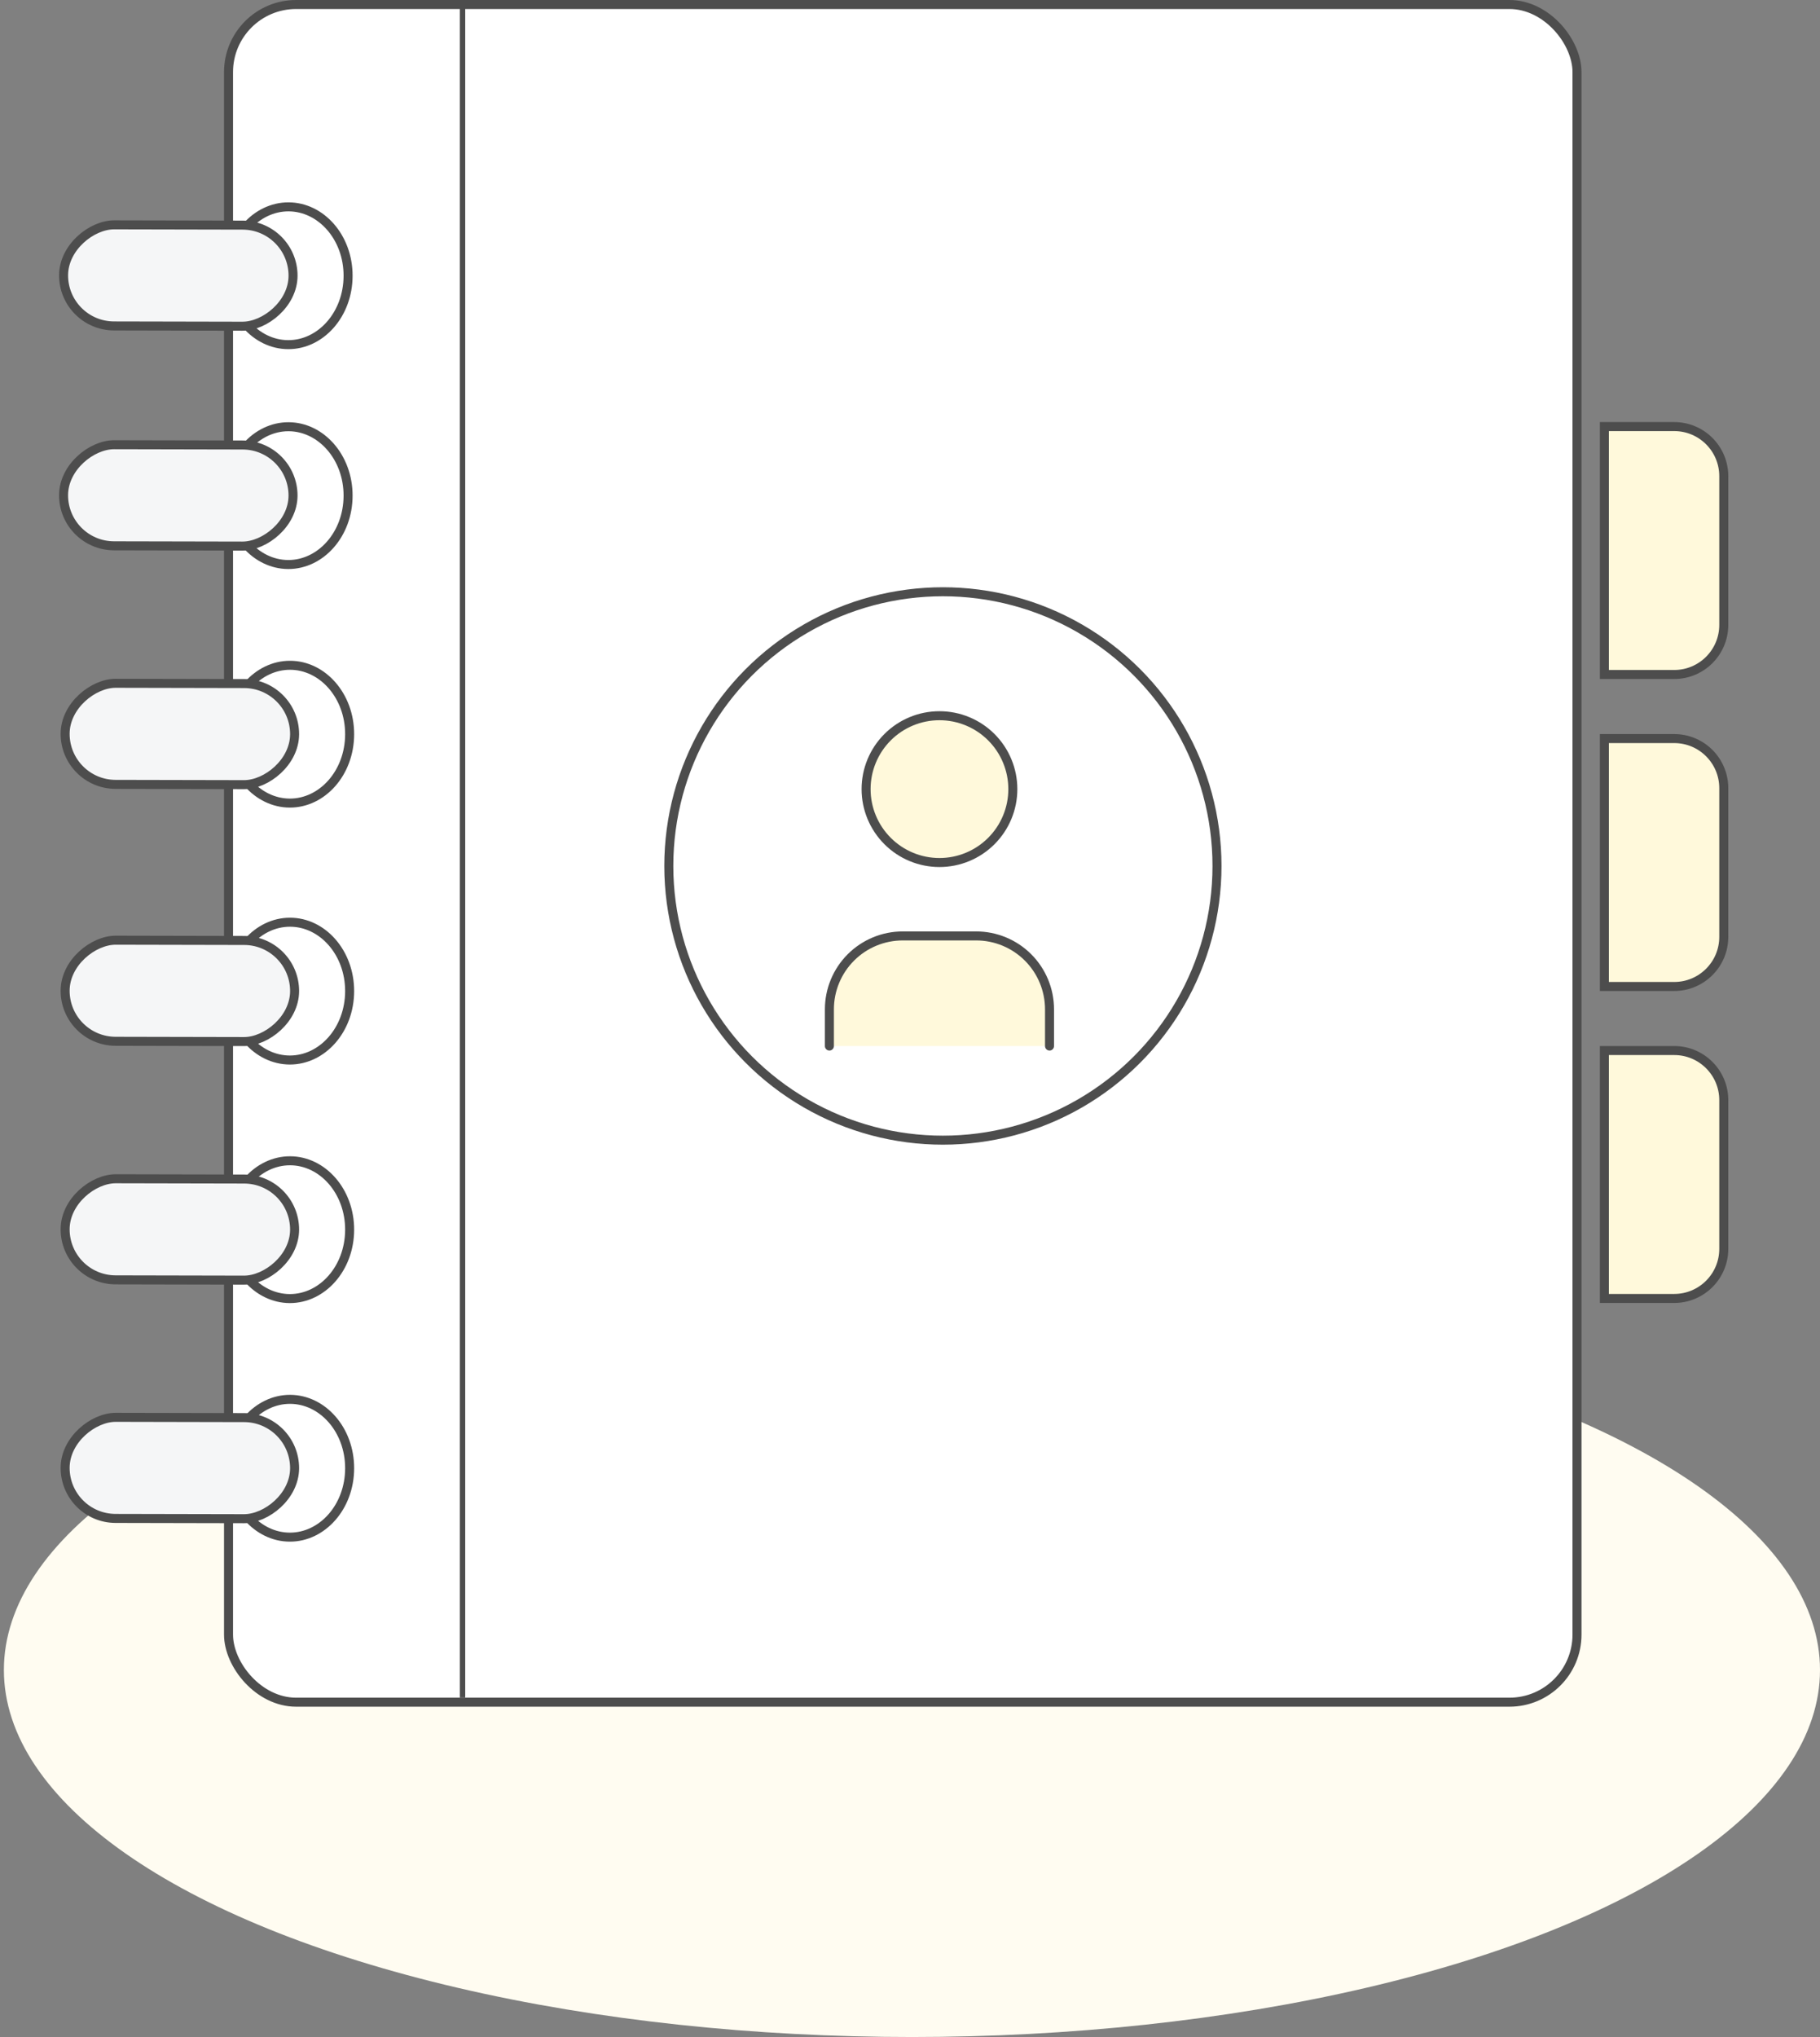 <svg width="101" height="113" viewBox="0 0 101 113" fill="none" xmlns="http://www.w3.org/2000/svg">
<rect x="0" y="0" width="101" height="113" fill="#808080" stroke="none"/>
<ellipse cx="50.608" cy="92.64" rx="50.392" ry="20.36" fill="#FFFCF1"/>
<ellipse cx="52.644" cy="47.847" rx="21.887" ry="21.378" fill="#FFFBEA"/>
<rect x="12.682" y="0.25" width="74.833" height="94.176" rx="3.75" fill="white" stroke="#4D4D4D" stroke-width="0.5"/>
<path d="M12.691 15.29C12.696 13.147 14.213 11.471 16.012 11.475C17.812 11.479 19.321 13.161 19.317 15.304C19.312 17.447 17.796 19.123 15.996 19.119C14.197 19.116 12.686 17.433 12.691 15.29Z" fill="white" stroke="#4D4D4D" stroke-width="0.5"/>
<rect x="3.523" y="18.075" width="5.608" height="12.734" rx="2.804" transform="rotate(-89.879 3.523 18.075)" fill="#F5F6F7" stroke="#4D4D4D" stroke-width="0.5"/>
<circle cx="52.326" cy="48.038" r="15.211" fill="white" stroke="#4D4D4D" stroke-width="0.5"/>
<path d="M92.91 23.664C94.428 23.664 95.66 24.895 95.66 26.414V34.666C95.66 36.185 94.428 37.416 92.91 37.416H89.034V23.664H92.91Z" fill="#FFF9DB" stroke="#4D4D4D" stroke-width="0.5"/>
<path d="M92.91 40.971C94.428 40.971 95.66 42.202 95.66 43.721V51.973C95.66 53.491 94.428 54.723 92.91 54.723H89.034V40.971H92.91Z" fill="#FFF9DB" stroke="#4D4D4D" stroke-width="0.5"/>
<path d="M92.91 58.277C94.428 58.277 95.66 59.508 95.66 61.027V69.279C95.66 70.798 94.428 72.029 92.91 72.029H89.034V58.277H92.91Z" fill="#FFF9DB" stroke="#4D4D4D" stroke-width="0.5"/>
<path d="M25.667 0L25.667 94.167" stroke="#4D4D4D" stroke-width="0.3"/>
<path d="M48.063 43.775C48.063 44.855 48.492 45.89 49.256 46.654C50.019 47.418 51.055 47.847 52.135 47.847C53.215 47.847 54.251 47.418 55.014 46.654C55.778 45.89 56.207 44.855 56.207 43.775C56.207 42.695 55.778 41.659 55.014 40.895C54.251 40.132 53.215 39.703 52.135 39.703C51.055 39.703 50.019 40.132 49.256 40.895C48.492 41.659 48.063 42.695 48.063 43.775Z" fill="#FFF9DB"/>
<path d="M46.027 58.027V55.991C46.027 54.911 46.456 53.875 47.22 53.111C47.983 52.348 49.019 51.919 50.099 51.919H54.171C55.251 51.919 56.287 52.348 57.05 53.111C57.814 53.875 58.243 54.911 58.243 55.991V58.027" fill="#FFF9DB"/>
<path d="M46.027 58.027V55.991C46.027 54.911 46.456 53.875 47.22 53.111C47.983 52.348 49.019 51.919 50.099 51.919H54.171C55.251 51.919 56.287 52.348 57.05 53.111C57.814 53.875 58.243 54.911 58.243 55.991V58.027M48.063 43.775C48.063 44.855 48.492 45.89 49.256 46.654C50.019 47.418 51.055 47.847 52.135 47.847C53.215 47.847 54.251 47.418 55.014 46.654C55.778 45.89 56.207 44.855 56.207 43.775C56.207 42.695 55.778 41.659 55.014 40.895C54.251 40.132 53.215 39.703 52.135 39.703C51.055 39.703 50.019 40.132 49.256 40.895C48.492 41.659 48.063 42.695 48.063 43.775Z" stroke="#4D4D4D" stroke-width="0.5" stroke-linecap="round" stroke-linejoin="round"/>
<path d="M12.691 27.487C12.695 25.344 14.213 23.668 16.012 23.672C17.811 23.676 19.321 25.358 19.317 27.501C19.312 29.644 17.795 31.32 15.996 31.316C14.197 31.312 12.686 29.63 12.691 27.487Z" fill="white" stroke="#4D4D4D" stroke-width="0.5"/>
<rect x="3.522" y="30.272" width="5.608" height="12.734" rx="2.804" transform="rotate(-89.879 3.522 30.272)" fill="#F5F6F7" stroke="#4D4D4D" stroke-width="0.5"/>
<path d="M12.777 40.721C12.782 38.577 14.299 36.901 16.099 36.905C17.898 36.909 19.407 38.592 19.403 40.734C19.398 42.878 17.882 44.553 16.082 44.55C14.283 44.546 12.772 42.864 12.777 40.721Z" fill="white" stroke="#4D4D4D" stroke-width="0.5"/>
<rect x="3.609" y="43.506" width="5.608" height="12.734" rx="2.804" transform="rotate(-89.879 3.609 43.506)" fill="#F5F6F7" stroke="#4D4D4D" stroke-width="0.5"/>
<path d="M12.777 54.973C12.782 52.83 14.299 51.154 16.099 51.158C17.898 51.162 19.407 52.844 19.403 54.987C19.398 57.13 17.882 58.806 16.082 58.803C14.283 58.799 12.773 57.117 12.777 54.973Z" fill="white" stroke="#4D4D4D" stroke-width="0.5"/>
<rect x="3.609" y="57.758" width="5.608" height="12.734" rx="2.804" transform="rotate(-89.879 3.609 57.758)" fill="#F5F6F7" stroke="#4D4D4D" stroke-width="0.5"/>
<path d="M12.777 68.207C12.782 66.064 14.299 64.388 16.099 64.392C17.898 64.396 19.407 66.078 19.403 68.221C19.398 70.364 17.882 72.04 16.082 72.036C14.283 72.032 12.773 70.35 12.777 68.207Z" fill="white" stroke="#4D4D4D" stroke-width="0.5"/>
<rect x="3.609" y="70.992" width="5.608" height="12.734" rx="2.804" transform="rotate(-89.879 3.609 70.992)" fill="#F5F6F7" stroke="#4D4D4D" stroke-width="0.5"/>
<path d="M12.777 81.441C12.782 79.298 14.3 77.622 16.099 77.626C17.898 77.63 19.408 79.312 19.403 81.455C19.399 83.598 17.882 85.274 16.083 85.27C14.283 85.267 12.773 83.585 12.777 81.441Z" fill="white" stroke="#4D4D4D" stroke-width="0.5"/>
<rect x="3.609" y="84.226" width="5.608" height="12.734" rx="2.804" transform="rotate(-89.879 3.609 84.226)" fill="#F5F6F7" stroke="#4D4D4D" stroke-width="0.5"/>
</svg>
